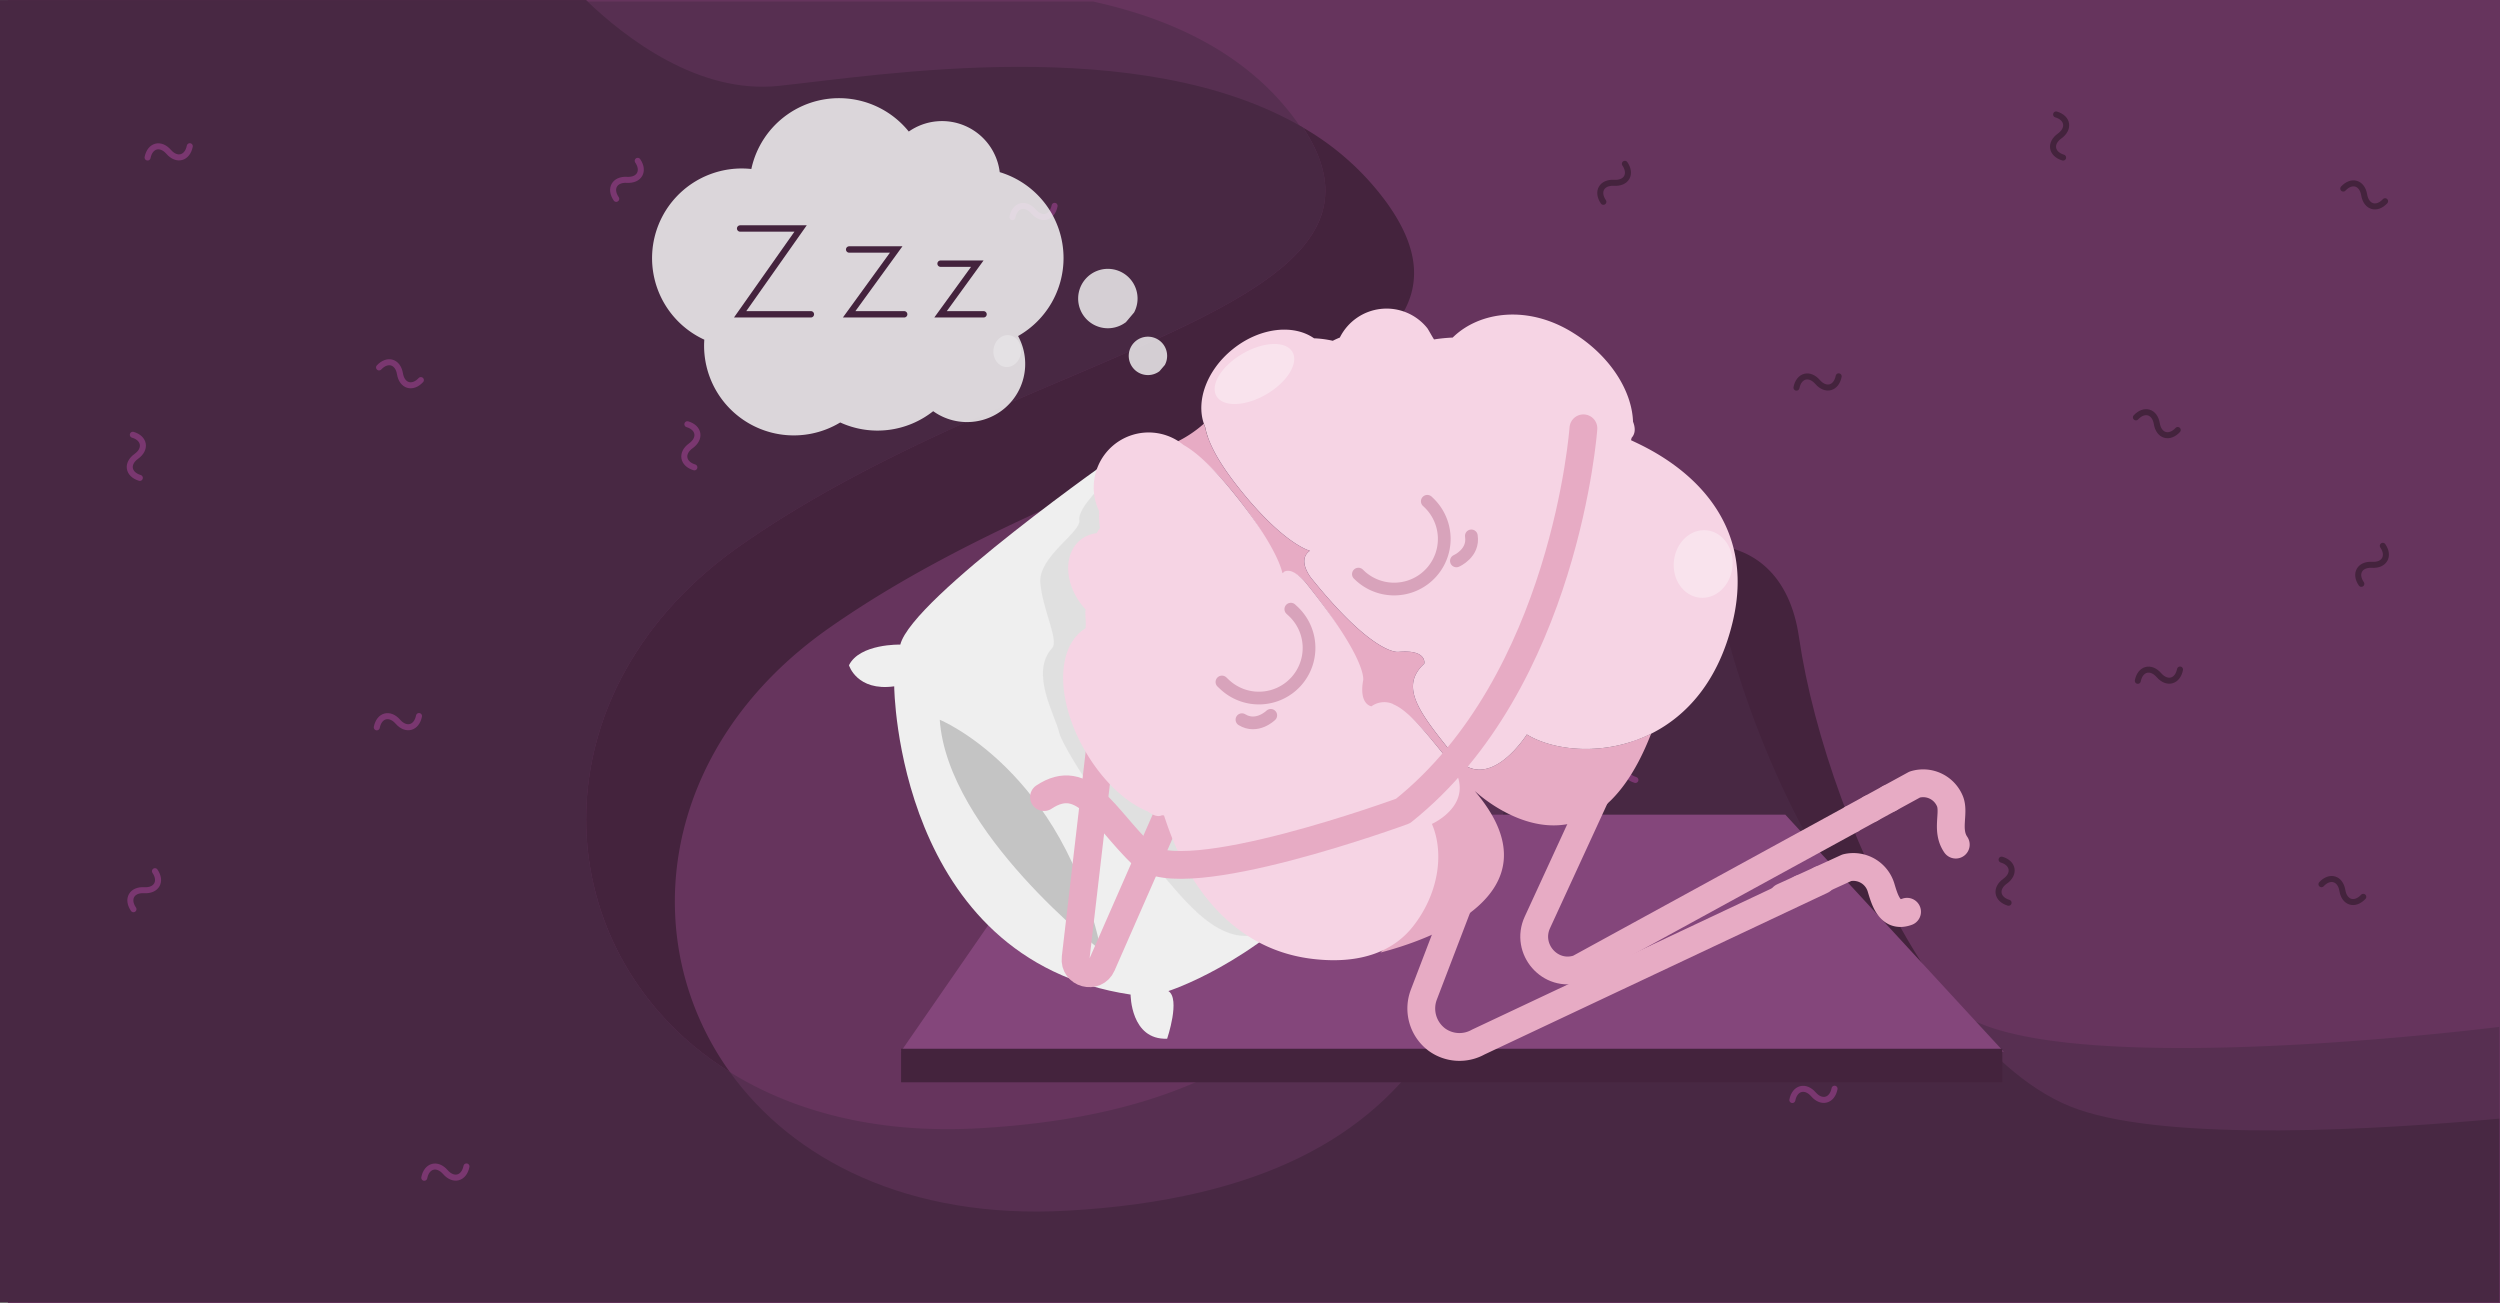 <svg xmlns="http://www.w3.org/2000/svg" viewBox="0 0 1108.49 577.75"><rect x="0" y="0" width="1108.49" height="577.75" fill="#808080" stroke="none"/><defs><style>.cls-1{fill:#66345d;}.cls-2{fill:#44233d;}.cls-3{fill:#4c2c48;opacity:0.57;}.cls-10,.cls-14,.cls-15,.cls-16,.cls-19,.cls-4,.cls-5{fill:none;}.cls-4{stroke:#7a3770;}.cls-10,.cls-14,.cls-15,.cls-19,.cls-4,.cls-5{stroke-linecap:round;}.cls-4,.cls-5{stroke-width:2.67px;}.cls-19,.cls-5{stroke:#44233d;}.cls-6{fill:#84467b;}.cls-7{fill:#efefef;}.cls-8{fill:#c4c4c4;}.cls-9{fill:#d8d8d8;opacity:0.59;}.cls-10,.cls-16{stroke:#e7abc4;stroke-width:12.33px;}.cls-10,.cls-15,.cls-16{stroke-linejoin:round;}.cls-11{fill:#e7abc4;}.cls-12{fill:#f6d4e4;}.cls-13{fill:#fff;opacity:0.35;isolation:isolate;}.cls-14,.cls-15{stroke:#d8a3bb;stroke-width:5.64px;}.cls-14{stroke-miterlimit:10;}.cls-17,.cls-18{fill:#f4f4f4;}.cls-17{opacity:0.85;}.cls-18{opacity:0.82;}.cls-19{stroke-width:2.83px;}</style></defs><title>Asset 375</title><g id="Layer_2" data-name="Layer 2"><g id="Layer_2-2" data-name="Layer 2"><rect class="cls-1" x="3.51" width="1104.98" height="577.75"/><path class="cls-2" d="M328.43,241.78c-94.13,65.89-87,182.39-4.8,233.57-41.81-58.16-31.64-144,44.14-197C494.21,189.8,675.44,174.35,615,90.05a119.78,119.78,0,0,0-37.26-33.49C631.7,138.2,453.34,154.35,328.43,241.78Z"/><path class="cls-2" d="M921.29,491.85c-19.25-6.71-37.64-22.57-54.13-43.54-20.54-26.12-38.13-60.19-50.75-94.49-9-24.6-15.55-49.31-18.75-71.3-4-27.73-20.37-40.26-40.11-40.9-35.28-1.15-81.43,35.63-87.73,91.48C660,420.2,648.75,527,473.13,536.81c-70.36,3.94-121.55-22.57-149.5-61.46-82.23-51.18-89.33-167.68,4.8-233.57C453.34,154.35,631.7,138.2,577.77,56.56c-72.29-42.47-188-23.17-232.48-18.49-35.38,3.73-67.68-20.93-85.43-38H0v577.3H1108.14V496C1055.26,500.84,963.08,506.43,921.29,491.85Z"/><path class="cls-3" d="M882,455.32a80.84,80.84,0,0,1-14.8-7c-25.06-15-48.1-44.39-66.62-78.72C779.2,330,763.85,283.94,758.33,246c-.22-1.51-.49-3-.78-4.38-14.61-71.27-117.43-30.45-127.07,54.95-9.83,87.1-21.07,193.88-196.68,203.71-44.88,2.51-81.95-7.36-110.17-24.93-82.23-51.18-89.33-167.68,4.8-233.57C453.34,154.35,631.7,138.2,577.77,56.56l-1.6-.91c-.34-.5-.7-1-1.06-1.52C553.9,24.54,520.9,8.63,484.71.69H260.5l-.64-.61H0v577.3H1108.14V455.32S942.37,476.4,882,455.32Z"/><path class="cls-4" d="M467.61,91.27c-1.06,5.39-5.73,6.64-9.35,2.5s-8.29-2.88-9.35,2.51"/><path class="cls-4" d="M185.78,317.49c-1.06,5.39-5.74,6.65-9.36,2.51s-8.29-2.89-9.35,2.5"/><path class="cls-4" d="M84.15,64.83c-1.07,5.39-5.74,6.64-9.36,2.51s-8.29-2.89-9.35,2.5"/><path class="cls-4" d="M813.43,482.73c-1.06,5.39-5.74,6.64-9.35,2.51s-8.29-2.89-9.36,2.5"/><path class="cls-4" d="M206.83,517.19c-1.07,5.4-5.74,6.65-9.36,2.51s-8.29-2.89-9.35,2.51"/><path class="cls-4" d="M307.88,207.22c-5.26-1.6-6-6.38-1.55-9.56s3.71-8-1.55-9.56"/><path class="cls-4" d="M725.13,345.82c-5.26-1.6-6-6.38-1.55-9.56s3.71-8-1.55-9.56"/><path class="cls-4" d="M62,211.9c-5.26-1.6-6-6.38-1.55-9.56s3.71-8-1.55-9.56"/><path class="cls-4" d="M273.23,88.17c-3.11-4.54-.73-8.75,4.76-8.43s7.87-3.9,4.77-8.43"/><path class="cls-4" d="M668.5,455.13c-3.1-4.54-.72-8.75,4.77-8.43s7.87-3.9,4.76-8.43"/><path class="cls-4" d="M59.18,403.14c-3.11-4.54-.72-8.75,4.76-8.43s7.87-3.9,4.77-8.43"/><path class="cls-4" d="M168.07,162.92c3.74-4,8.38-2.62,9.27,2.8s5.52,6.83,9.27,2.81"/><path class="cls-5" d="M815.26,166.86c-1.06,5.4-5.74,6.65-9.35,2.51s-8.3-2.89-9.36,2.51"/><path class="cls-5" d="M966.61,296.86c-1.07,5.39-5.74,6.64-9.36,2.5s-8.29-2.88-9.35,2.51"/><path class="cls-5" d="M890.6,400.28c-5.26-1.6-6-6.38-1.55-9.56s3.71-8-1.55-9.56"/><path class="cls-5" d="M914.77,69.87c-5.26-1.61-6-6.38-1.55-9.56s3.71-8-1.55-9.56"/><path class="cls-5" d="M710.93,89.49c-3.1-4.53-.72-8.75,4.76-8.43s7.87-3.89,4.77-8.43"/><path class="cls-5" d="M1047,258.87c-3.1-4.53-.72-8.75,4.76-8.43s7.87-3.89,4.77-8.43"/><path class="cls-5" d="M1039,83.61c3.75-4,8.38-2.62,9.27,2.8s5.53,6.83,9.27,2.81"/><path class="cls-5" d="M1029.33,392.05c3.74-4,8.38-2.63,9.27,2.8s5.52,6.82,9.27,2.8"/><path class="cls-5" d="M947.06,185.06c3.75-4,8.38-2.62,9.27,2.8s5.53,6.82,9.27,2.8"/><polygon class="cls-6" points="888.43 466.3 399.42 466.3 472.04 361.23 791.61 361.23 888.43 466.3"/><rect class="cls-2" x="399.54" y="465.01" width="488.28" height="14.87"/><path class="cls-7" d="M496.19,201.08s-91.68,64-97,84.73c0,0-18-.49-22.76,9.16,0,0,3.48,11.64,20.06,9.35,0,0,.88,121.12,104.81,136.67,0,0,0,20.21,16.21,19.57,0,0,6-17.73.54-21.13,0,0,37-11.68,70.47-48.23"/><path class="cls-8" d="M488.22,421.47s-68.11-52.54-71.54-102.34C416.68,319.13,471.2,341.42,488.22,421.47Z"/><path class="cls-9" d="M490.36,213.51s-12.69,11.7-11.79,17.09-18.26,16.18-17.3,27.86,8.31,25.48,5.25,28.85c-10,11,1.23,29.47,3.08,37.44s31.5,52,39.68,57.13,26.61,38.47,48.31,32.39"/><path class="cls-10" d="M527.54,339l-39,88.89c-2.81,6.4-12.42,3.79-11.61-3.14l16.67-143.1"/><path class="cls-11" d="M677,325.66s-17.51,27.81-32.51,9.15-24.25-30.17-13-40.54c0,0,1.41-6.36-11.39-5.22,0,0-10.74,2.1-38.82-32.84,0,0-6.37-7.93-.49-12,0,0-11.32-2.67-30.78-26.89-9.13-11.36-14.21-20.38-15.66-27.9-.22-.49-.42-1-.59-1.52a53.07,53.07,0,0,1-12.8,8.41,18.94,18.94,0,0,1,2.72,1.68c7,3,14.75,9.94,23.88,21.31,19.47,24.22,19.65,35.83,19.65,35.83,5.24-4.86,11.62,3.07,11.62,3.07,28.08,34.94,23.73,45,23.73,45-3.88,12.27,2.65,12.25,2.65,12.25,12.54-8.78,21.79,2.73,36.79,21.39s-15.93,29.78-15.93,29.78c4.82,14.07,1.77,38-13.92,55.72,21-5.48,79-25.3,43.38-69.64l-1.63-2s49.86,47.67,78.23-25.45C712,335.41,689.27,333.09,677,325.66Z"/><path class="cls-12" d="M723.44,194.14c1.83-2,1.63-4.64.64-7.16-.49-13.79-10.24-29.27-26.5-39.36-20.13-12.64-41.77-9.49-53.47,2.06a73.39,73.39,0,0,0-8.25.82c-.48-.6-2.54-4.38-3-5a23.14,23.14,0,0,0-38.78,4.17,33.85,33.85,0,0,0-3.13,1.43,45.6,45.6,0,0,0-8.31-1.1c-9.2-6.43-24.16-4.74-36,4.79-11.48,9.22-16.4,22.83-12.84,33.09a15,15,0,0,0,.58,1.53c1.45,7.51,6.54,16.53,15.67,27.89,19.47,24.22,30.77,26.9,30.77,26.9-5.87,4.07.5,12,.5,12,28.08,34.93,38.82,32.83,38.82,32.83,12.79-1.13,11.38,5.24,11.38,5.24-11.28,10.36-2,21.87,13,40.53S677,325.67,677,325.67c12.25,7.47,35,9.74,55.23-.4,15.65-7.88,29.71-23.21,36-49.38,13.67-56.55-39.5-77.88-45.06-80.72A5.53,5.53,0,0,0,723.44,194.14Z"/><path class="cls-12" d="M617.72,312.18a9.65,9.65,0,0,0-9.63,1s-5.58-.73-3.69-11.41c0,0,2.56-8.59-25.51-43.52,0,0-6.38-7.94-10.3-4.14,0,0-1.51-10.55-21-34.76-9.14-11.38-16.52-18.53-22.9-22.1a23.16,23.16,0,0,0-2.53-1.83,24.36,24.36,0,0,0-34.81,31.24,41.45,41.45,0,0,0,.36,7.5,20.6,20.6,0,0,0-1.47,2.24C476,237.7,471,248.19,475,259.8a29.45,29.45,0,0,0,4.87,8.69,19.44,19.44,0,0,0,1.52,1.75c-.45,1.72.32,5.55-.08,8.37-9.31,5.62-12.67,20.15-7.47,37.56a73.85,73.85,0,0,0,3.18,8.69c7.57,17.07,20.17,30.3,32,34.95,2.11,1.63,4.35,2.6,6.21,1.66l.87.09c1,2.65,4.76,15.86,13.77,29.59,10,15.24,26.41,31.11,52.5,34.07,21.92,2.51,35.87-4.07,44-14.26,11.33-14.27,14.22-32.39,8.53-45.64,0,0,22.12-9.78,7.12-28.44-10.09-12.56-17.58-21.87-24.35-24.65"/><ellipse class="cls-13" cx="559.15" cy="165.07" rx="19.59" ry="10.49" transform="matrix(0.86, -0.5, 0.5, 0.86, -7.19, 303.45)"/><path class="cls-13" d="M440.49,155c.43-3.9,3.51-6.76,6.88-6.39s5.78,3.82,5.35,7.72-3.51,6.76-6.88,6.39S440.07,158.88,440.49,155Z"/><path class="cls-14" d="M563.45,317.18s-6.1,6-12.78,1.92"/><path class="cls-14" d="M645.76,248.7s7.86-3.38,6.63-11.09"/><path class="cls-10" d="M702.08,189.91s-8,112.24-80,169.69c0,0-98.07,36-115.26,19.64s-26.1-37.67-43.92-25.82"/><path class="cls-15" d="M632.86,222.27l.54.51a22.23,22.23,0,0,1-29.95,32.85l-.6-.56-.54-.51"/><path class="cls-15" d="M572.35,270.1l.54.51a22.23,22.23,0,1,1-29.95,32.85l-.59-.56-.54-.51"/><path class="cls-10" d="M656.84,374.32l-25.48,66.61a17.23,17.23,0,0,0,5.47,19.82l.24.19a17.05,17.05,0,0,0,18.37,1.11l152.32-71.79"/><path class="cls-16" d="M711.41,344.36,681.66,409c-5.41,11.74,5.67,24.54,18,20.57l.25-.08,121.69-66.59"/><path class="cls-10" d="M807.29,390.05l11.61-5.31A12.81,12.81,0,0,1,834,393.39c1.64,5.37,3.8,13.72,11.58,10.88"/><line class="cls-10" x1="798.6" y1="394.03" x2="807.29" y2="390.05"/><line class="cls-10" x1="790.51" y1="397.73" x2="798.6" y2="394.03"/><path class="cls-10" d="M837.77,354,849,347.86a12.83,12.83,0,0,1,15.66,7.56c2,5.24-1.84,12.75,2.52,19.08"/><line class="cls-10" x1="829.39" y1="358.58" x2="837.77" y2="353.99"/><line class="cls-10" x1="821.58" y1="362.85" x2="829.39" y2="358.58"/><path class="cls-13" d="M742.22,248.68c.9-8.26,7.43-14.32,14.58-13.54s12.23,8.1,11.33,16.36S760.7,265.82,753.55,265,741.32,256.94,742.22,248.68Z"/><g id="Layer_2-3" data-name="Layer 2"><g id="Layer_1-2" data-name="Layer 1-2"><path class="cls-17" d="M471.57,114.33a39.78,39.78,0,0,0-28.29-38,25.77,25.77,0,0,0-40.33-18,39.75,39.75,0,0,0-69.81,16.6,39.77,39.77,0,0,0-20.85,75.68c-.06.9-.1,1.8-.1,2.71a39.78,39.78,0,0,0,60.36,34,39.73,39.73,0,0,0,41.22-5A25.78,25.78,0,0,0,451.41,149,39.75,39.75,0,0,0,471.57,114.33Z"/><path class="cls-18" d="M502.86,138.54a13.17,13.17,0,1,0-4.65,5c.34-.21.66-.44,1-.67"/><path class="cls-18" d="M516.49,161.82a8.51,8.51,0,1,0-3,3.2c.22-.14.43-.28.63-.43"/><polyline class="cls-19" points="328.17 101.31 354.98 101.31 328.17 139.36 359.54 139.36"/><polyline class="cls-19" points="376.51 110.62 397.37 110.62 376.51 139.36 400.91 139.36"/><polyline class="cls-19" points="417.04 116.91 433.33 116.91 417.04 139.36 436.1 139.36"/></g></g></g></g></svg>